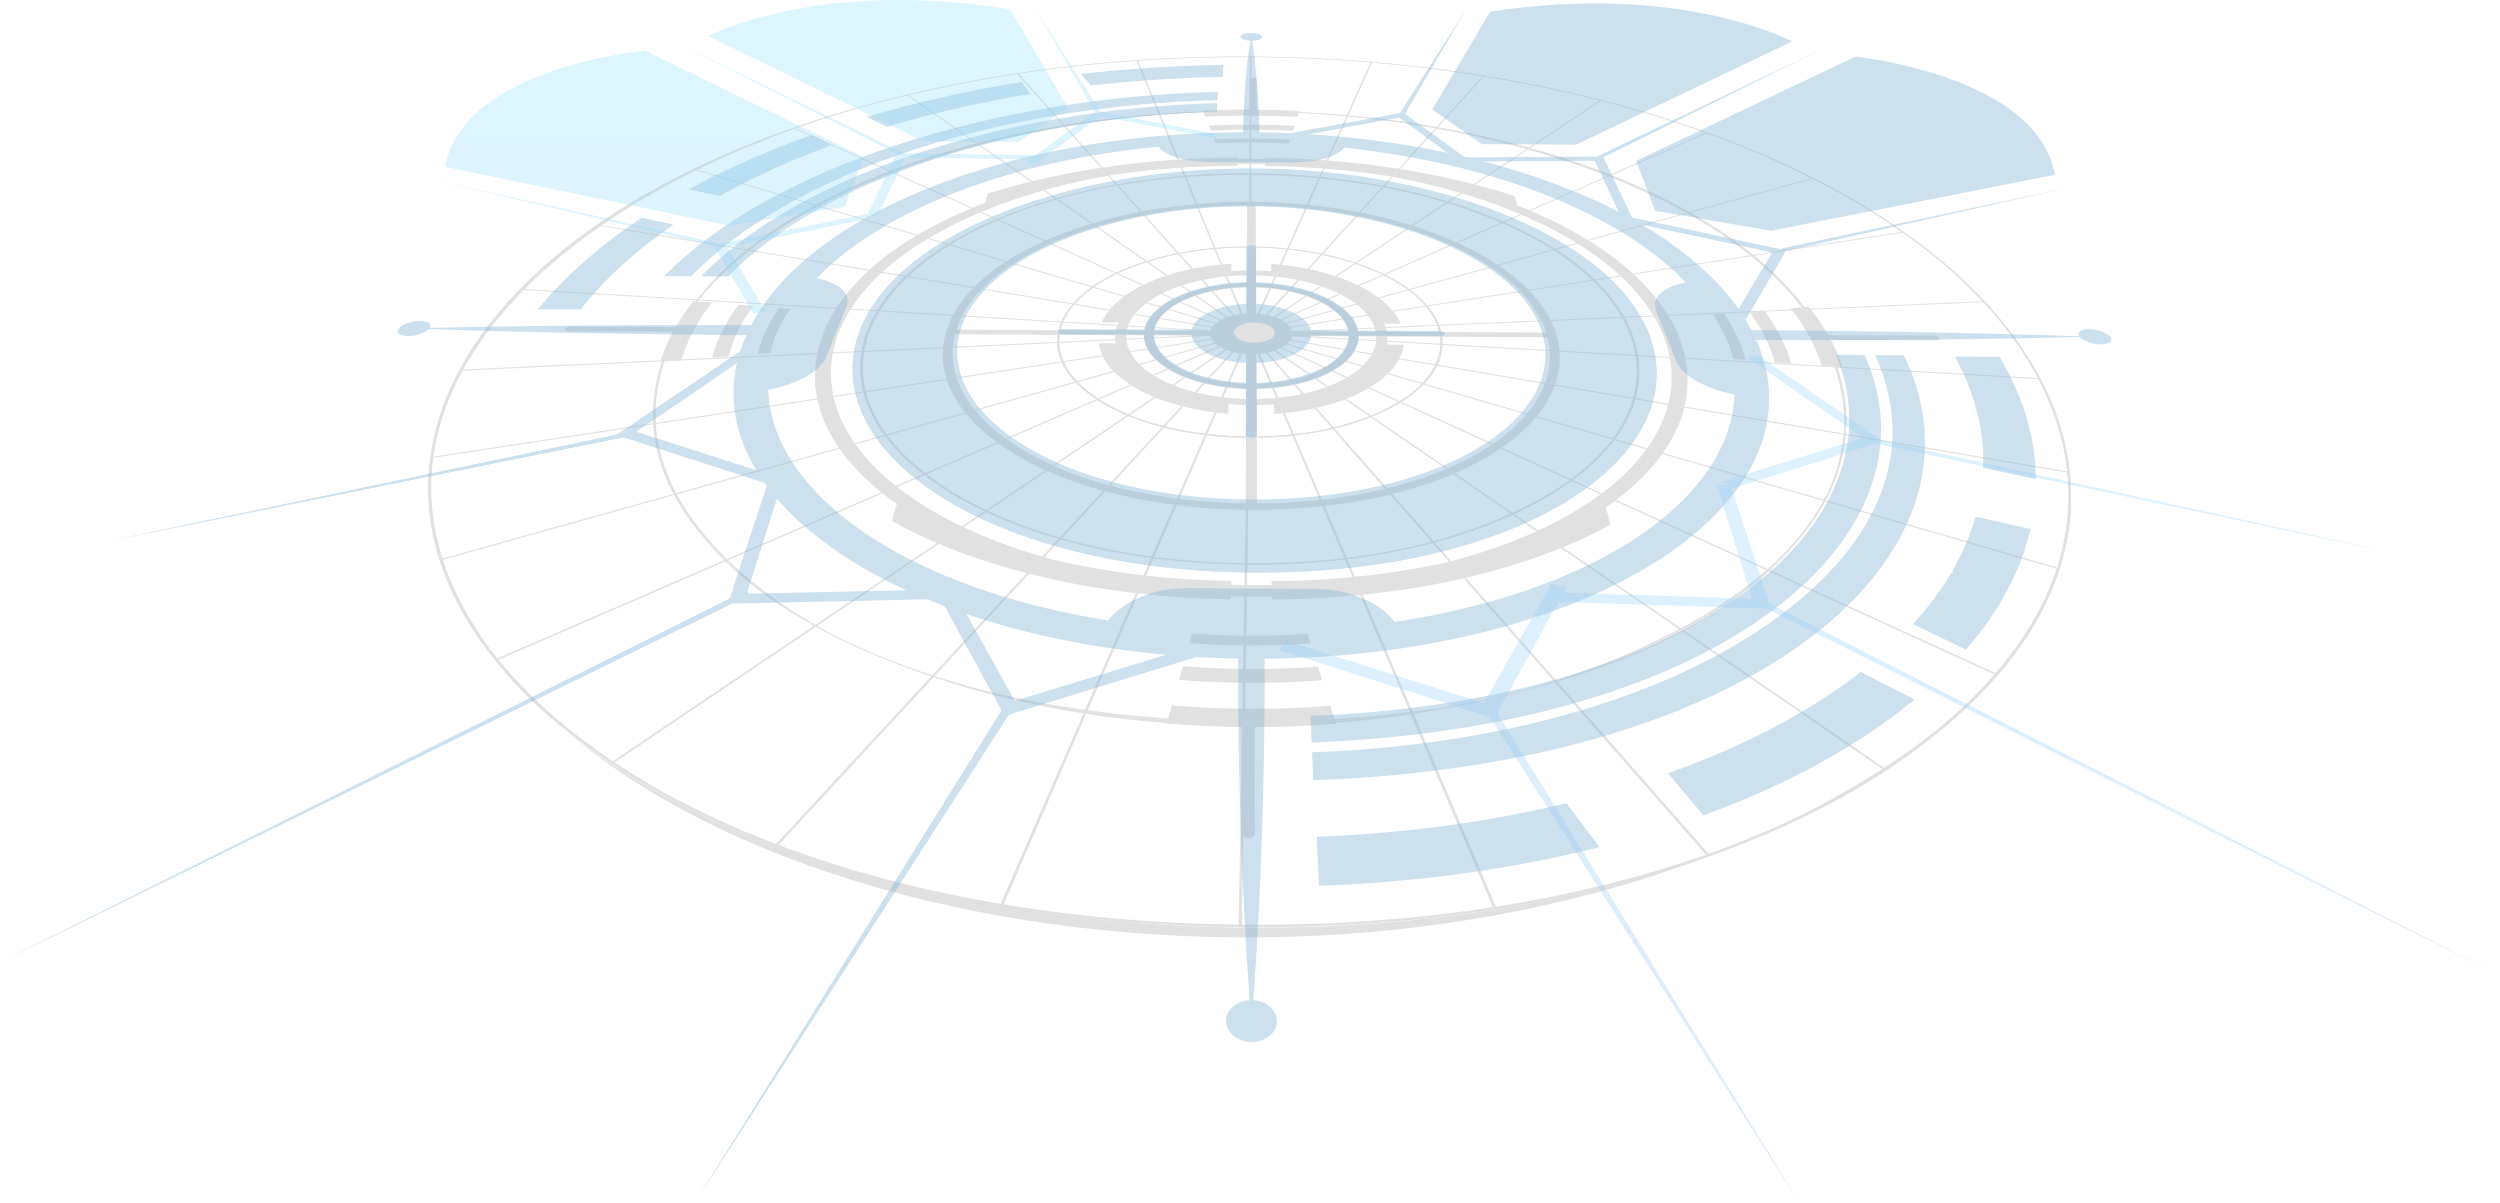 <svg width="1108" height="533" viewBox="0 0 1108 533" fill="none" xmlns="http://www.w3.org/2000/svg">
<g opacity="0.5">
<g opacity="0.9">
<path d="M563.657 264.383L563.679 265.682C622.623 265.382 675.725 253.29 713.887 232.492L711.675 224.94C744.283 202.264 754.626 174.894 743.864 148.719C734.2 125.214 708.42 105.114 672.466 91.03L671.25 86.878C637.727 76.158 599.592 70.346 560.547 69.895L560.556 70.465C558.827 70.433 557.097 70.41 555.358 70.401C555.089 70.401 554.816 70.401 554.547 70.401C554.279 70.401 554.01 70.392 553.737 70.392C551.998 70.383 550.268 70.392 548.538 70.406L548.547 69.836C509.507 69.9 471.377 75.333 437.853 85.72L436.638 89.863C400.693 103.587 374.922 123.436 365.271 146.845C354.523 172.912 364.884 200.391 397.502 223.385L395.294 230.92C433.465 252.095 486.581 264.712 545.52 265.596L545.538 264.297C548.142 264.361 550.751 264.411 553.373 264.424C553.783 264.424 554.188 264.42 554.593 264.415C554.998 264.42 555.403 264.433 555.813 264.433C558.43 264.447 561.043 264.424 563.647 264.383H563.657ZM555.813 259.301C555.467 259.301 555.121 259.292 554.78 259.283C554.72 259.283 554.666 259.283 554.607 259.283C554.547 259.283 554.493 259.283 554.434 259.283C554.088 259.292 553.746 259.297 553.4 259.292C550.801 259.279 548.215 259.228 545.634 259.165L545.661 257.483C517.633 257.05 491.111 253.759 467.129 248.162C393.5 228.24 355.903 187.237 371.949 146.886C385.597 112.57 435.523 87.169 493.742 77.411C511.132 74.895 529.505 73.519 548.502 73.478L548.516 72.712C550.254 72.698 551.993 72.689 553.746 72.698C553.978 72.698 554.21 72.703 554.443 72.707C554.484 72.707 554.52 72.707 554.561 72.707C554.602 72.707 554.638 72.707 554.679 72.707C554.912 72.707 555.144 72.703 555.376 72.707C557.129 72.716 558.867 72.744 560.606 72.776L560.62 73.541C579.612 73.769 597.99 75.328 615.38 78.017C673.604 88.35 723.543 114.248 737.209 148.7C753.279 189.211 715.704 229.844 642.084 249.037C618.102 254.397 591.585 257.424 563.556 257.578L563.584 259.26C561.007 259.301 558.421 259.324 555.822 259.31L555.813 259.301Z" fill="#BBBBBB"/>
<path d="M494.475 152.192L486.955 152.155C489.053 167.666 512.575 180.833 544.432 183.372L544.519 179.138C547.796 179.43 551.16 179.589 554.584 179.607C558.012 179.626 561.376 179.493 564.654 179.238L564.74 183.472C596.593 181.248 620.11 168.318 622.199 152.825L614.674 152.789C614.961 151.248 615.016 149.676 614.806 148.085C614.597 146.504 614.142 144.963 613.468 143.468L620.843 143.505C614.806 129.512 591.266 118.915 563.361 116.978L563.429 120.205C560.538 119.977 557.579 119.854 554.57 119.836C551.561 119.822 548.602 119.918 545.711 120.114L545.775 116.887C517.869 118.55 494.338 128.91 488.307 142.844L495.677 142.88C495.003 144.371 494.543 145.907 494.338 147.484C494.129 149.074 494.184 150.642 494.475 152.187V152.192ZM554.579 176.841C522.149 176.681 497.384 163.081 499.255 147.511C501.008 132.926 525.777 121.846 554.566 121.987C583.354 122.128 608.128 133.455 609.89 148.058C611.77 163.646 587.01 177 554.579 176.841Z" fill="#BBBBBB"/>
<path d="M419.321 147.114C429.345 113.048 489.44 89.115 554.556 89.439C619.673 89.762 679.781 114.288 689.828 148.454C701.623 188.568 641.856 226.402 554.597 225.969C467.339 225.536 407.553 187.114 419.325 147.114H419.321ZM423.545 147.137C412.529 185.783 470.507 222.71 554.593 223.125C638.679 223.54 696.639 187.187 685.599 148.431C676.153 115.259 617.888 91.349 554.556 91.034C491.224 90.719 432.973 114.056 423.545 147.132V147.137Z" fill="#BBBBBB"/>
<path d="M554.575 156.986C564.863 157.037 573.039 152.912 572.839 147.871C572.643 142.939 564.462 138.978 554.57 138.928C544.678 138.878 536.502 142.757 536.306 147.688C536.106 152.725 544.287 156.932 554.575 156.982V156.986Z" fill="#BBBBBB"/>
<path d="M507.135 147.548C508.428 134.987 529.678 125.361 554.57 125.484C579.462 125.607 600.717 135.442 602.014 148.018C603.389 161.322 582.143 172.616 554.579 172.48C527.015 172.343 505.765 160.839 507.135 147.548ZM511.359 147.571C510.226 159.649 529.592 170.05 554.579 170.173C579.567 170.296 598.928 160.087 597.785 147.999C596.702 136.514 577.336 127.494 554.566 127.384C531.795 127.27 512.434 136.099 511.359 147.571Z" fill="#BBBBBB"/>
<path d="M554.593 224.872C555.954 224.877 557.056 224.248 557.051 223.464L556.405 90.858C556.405 90.415 555.572 90.055 554.552 90.051C553.532 90.046 552.704 90.397 552.699 90.839L552.125 223.441C552.125 224.225 553.223 224.868 554.588 224.872H554.593Z" fill="#BBBBBB"/>
<path d="M423.354 146.094L552.462 146.732L552.704 90.844C552.704 90.401 553.532 90.046 554.556 90.055C555.576 90.06 556.405 90.42 556.409 90.862L556.682 146.755L685.795 147.393C686.961 147.397 688.039 147.871 688.208 148.446C688.376 149.025 687.566 149.489 686.396 149.485L556.696 148.842L557.06 223.468C557.06 224.252 555.963 224.881 554.602 224.876C553.241 224.872 552.139 224.229 552.139 223.445L552.462 148.824L422.762 148.181C421.592 148.177 420.782 147.703 420.946 147.124C421.114 146.55 422.193 146.089 423.359 146.094H423.354Z" fill="#BBBBBB"/>
<path d="M555.353 51.085C556.273 51.085 557.019 50.803 557.019 50.443L556.91 34.996C556.91 34.668 556.191 34.399 555.312 34.395C554.434 34.395 553.719 34.654 553.719 34.978L553.687 50.425C553.687 50.785 554.434 51.076 555.353 51.081V51.085Z" fill="#BBBBBB"/>
<path d="M575.056 51.82C568.537 51.487 561.922 51.295 555.217 51.259C548.101 51.222 541.086 51.364 534.185 51.669L533.161 49.017C540.431 48.697 547.787 48.547 555.212 48.584C562.182 48.62 569.092 48.816 575.934 49.162L575.06 51.815L575.056 51.82Z" fill="#BBBBBB"/>
<path d="M573.03 57.967C567.18 57.671 561.244 57.497 555.23 57.47C548.921 57.438 542.698 57.561 536.571 57.826L535.719 55.624C542.152 55.346 548.661 55.223 555.226 55.255C561.458 55.287 567.64 55.46 573.754 55.77L573.03 57.967Z" fill="#BBBBBB"/>
<path d="M571.186 63.569C565.947 63.304 560.629 63.154 555.244 63.127C549.667 63.099 544.164 63.204 538.742 63.432L538.086 61.732C543.722 61.495 549.444 61.381 555.24 61.408C560.816 61.436 566.32 61.595 571.746 61.869L571.186 63.564V63.569Z" fill="#BBBBBB"/>
<path d="M553.113 371.502C554.848 371.511 556.25 370.485 556.25 369.218L556.109 316.63C556.109 315.554 554.816 314.679 553.223 314.67C551.634 314.661 550.336 315.527 550.332 316.603L549.986 369.186C549.977 370.454 551.379 371.493 553.113 371.502Z" fill="#BBBBBB"/>
<path d="M519.39 312.625C530.534 313.573 541.906 314.102 553.464 314.156C565.723 314.216 577.787 313.755 589.578 312.816L592.081 320.793C579.412 321.827 566.506 322.333 553.45 322.265C541.191 322.206 529.064 321.645 517.141 320.615L519.385 312.625H519.39Z" fill="#BBBBBB"/>
<path d="M524.266 295.271C533.835 296.042 543.586 296.475 553.496 296.525C563.889 296.575 574.118 296.206 584.133 295.463L586.027 301.488C575.343 302.3 564.476 302.687 553.487 302.632C543.058 302.582 532.737 302.122 522.577 301.297L524.27 295.271H524.266Z" fill="#BBBBBB"/>
<path d="M528.349 280.742C536.597 281.371 544.992 281.731 553.518 281.772C562.345 281.818 571.04 281.522 579.571 280.934L580.914 285.213C571.946 285.852 562.796 286.166 553.509 286.12C544.578 286.075 535.783 285.697 527.142 285.022L528.344 280.742H528.349Z" fill="#BBBBBB"/>
<path d="M251.709 146.823L304.32 147.082C305.49 147.087 306.688 146.627 306.997 146.052C307.307 145.478 306.615 145.013 305.449 145.004L253.079 144.744C251.919 144.74 250.667 145.195 250.284 145.77C249.902 146.344 250.539 146.813 251.709 146.823Z" fill="#BBBBBB"/>
<path d="M315.442 134.139C312.414 138.004 309.747 142.006 307.516 146.145C305.108 150.616 303.264 155.11 301.971 159.613L292.671 160.352C294.128 155.566 296.163 150.807 298.785 146.104C301.202 141.774 304.07 137.567 307.348 133.492L315.437 134.139H315.442Z" fill="#BBBBBB"/>
<path d="M333.819 135.616C331.302 139.048 329.108 142.589 327.296 146.24C325.366 150.137 323.922 154.043 322.935 157.949L315.537 158.537C316.634 154.403 318.232 150.288 320.312 146.208C322.256 142.403 324.605 138.693 327.305 135.092L333.815 135.616H333.819Z" fill="#BBBBBB"/>
<path d="M350.13 136.924C348.036 139.969 346.224 143.1 344.749 146.327C343.197 149.713 342.063 153.109 341.303 156.495L335.813 156.928C336.632 153.387 337.857 149.841 339.514 146.299C341.085 142.945 343.01 139.69 345.232 136.527L350.13 136.919V136.924Z" fill="#BBBBBB"/>
<path d="M805.38 150.579L858.105 150.839C859.275 150.843 859.912 150.379 859.53 149.8C859.148 149.221 857.891 148.747 856.726 148.742L804.238 148.482C803.072 148.478 802.38 148.938 802.69 149.517C803.004 150.096 804.206 150.575 805.376 150.579H805.38Z" fill="#BBBBBB"/>
<path d="M807.411 162.21C806.127 157.943 804.361 153.677 802.08 149.425C799.704 144.999 796.854 140.719 793.581 136.59L801.584 135.934C805.139 140.3 808.239 144.817 810.825 149.47C813.297 153.923 815.254 158.417 816.697 162.939L807.411 162.21Z" fill="#BBBBBB"/>
<path d="M786.502 160.571C785.514 156.824 784.112 153.077 782.263 149.331C780.356 145.466 778.03 141.719 775.348 138.096L781.813 137.562C784.708 141.382 787.198 145.32 789.256 149.363C791.241 153.269 792.775 157.198 793.876 161.145L786.502 160.566V160.571Z" fill="#BBBBBB"/>
<path d="M768.165 159.13C767.4 155.839 766.28 152.544 764.778 149.244C763.244 145.876 761.35 142.603 759.151 139.426L764.013 139.025C766.357 142.339 768.379 145.753 770.022 149.267C771.624 152.699 772.822 156.131 773.646 159.559L768.16 159.13H768.165Z" fill="#BBBBBB"/>
<path d="M470.42 405.523C336.173 388.126 241.239 336.307 204.998 271.016C175.353 217.616 190.995 164.485 237.437 121.3C276.15 85.297 334.074 58.424 400.429 42.353C461.175 27.645 527.902 22.271 593.278 26.355C660.165 30.53 725.113 44.564 779.996 67.927C842.504 94.531 889.843 132.302 908.895 177.462C932.266 232.853 910.807 292.798 835.721 341.275C766.439 386.011 666.07 411.69 554.625 411.138C526.487 410.997 498.267 409.133 470.42 405.523ZM907.902 177.38C888.987 132.343 841.83 94.654 779.504 68.1C724.758 44.773 659.951 30.762 593.201 26.592C527.93 22.522 461.352 27.882 400.738 42.567C257.172 77.362 150.374 170.525 206.163 270.606C290.909 422.588 634.354 469.602 834.669 340.555C909.573 292.297 931.083 232.589 907.902 177.38Z" fill="#BBBBBB"/>
<path d="M498.977 317.396C409.474 307.214 341.262 276.002 308.754 234.37C280.521 198.217 284.317 160.187 313.197 127.635C338.353 99.285 380.658 77.352 431.812 63.907C479.493 51.373 532.979 46.728 585.54 50.228C639.084 53.793 690.065 65.693 731.355 85.105C777.078 106.6 808.334 136.057 816.287 169.713C825.533 208.851 802.38 248.732 745.394 279.247C695.187 306.134 627.539 321.02 554.383 320.66C535.91 320.568 517.36 319.488 498.973 317.396H498.977ZM432.167 64.148C381.182 77.567 339.041 99.44 314.012 127.703C285.292 160.141 281.591 198.017 309.779 234.01C382.529 326.872 605.251 353.089 744.534 278.659C855.533 219.329 830.427 132.179 730.822 85.297C680.196 61.468 615.48 49.732 553.783 49.426C513.258 49.226 471.276 53.861 432.163 64.148H432.167Z" fill="#BBBBBB"/>
<path d="M521.284 248.56C467.562 243.109 424.169 226.013 400.115 202.102C378.091 180.215 375.81 155.977 391.074 134.149C404.981 114.272 432.19 98.293 467.225 88.224C500.557 78.644 538.86 75.029 576.626 77.732C614.916 80.467 650.551 89.514 678.024 103.94C707.528 119.432 725.291 139.874 726.411 162.194C727.645 186.833 708.548 210.603 670.659 227.927C638.533 242.617 597.589 250.52 554.201 250.302C543.244 250.247 532.227 249.668 521.279 248.556L521.284 248.56ZM677.442 104.154C623.06 75.567 534.326 69.314 467.625 88.502C393.723 109.765 357.714 158.844 401.021 201.788C452.958 253.282 583.691 266.81 669.944 227.439C745.098 193.128 740.4 137.258 677.437 104.154H677.442Z" fill="#BBBBBB"/>
<path d="M539.183 193.313C514.706 191.066 494.006 183.906 481.173 173.473C456.318 153.277 469.82 127.817 507.49 115.875C525.021 110.319 545.734 108.181 566.251 109.768C586.933 111.358 605.67 116.577 619.295 124.685C633.444 133.099 640.664 143.778 639.152 154.899C637.559 166.581 626.565 177.288 607.805 184.762C592.413 190.902 573.631 194.129 554.06 194.029C549.116 194.006 544.141 193.769 539.183 193.313ZM507.945 116.185C470.666 128.013 457.355 153.218 481.979 173.185C494.689 183.491 515.161 190.569 539.352 192.784C563.729 195.013 588.062 191.959 607.195 184.343C625.746 176.955 636.639 166.372 638.242 154.822C639.762 143.819 632.633 133.25 618.644 124.913C605.16 116.882 586.605 111.714 566.128 110.132C562.018 109.818 557.912 109.649 553.833 109.631C537.699 109.553 521.83 111.778 507.941 116.185H507.945Z" fill="#BBBBBB"/>
<path d="M834.797 341.176L835.593 340.661L554.301 147.645L553.578 147.9L834.797 341.176Z" fill="#BBBBBB"/>
<path d="M661.722 402.219L663.052 402L554.379 147.727L553.5 147.818L661.722 402.219Z" fill="#BBBBBB"/>
<path d="M444.723 401.003L554.379 147.823L553.5 147.723L443.398 400.77L444.723 401.003Z" fill="#BBBBBB"/>
<path d="M272.131 338.045L554.302 147.905L553.578 147.641L271.339 337.521L272.131 338.045Z" fill="#BBBBBB"/>
<path d="M195.752 248.245L554.165 147.963L553.714 147.58L195.565 247.671L195.752 248.245Z" fill="#BBBBBB"/>
<path d="M204.097 164.285L553.987 147.99L553.892 147.553L204.347 163.811L204.097 164.285Z" fill="#BBBBBB"/>
<path d="M553.796 147.982L554.078 147.563L265.106 99.623L264.619 99.96L553.796 147.982Z" fill="#BBBBBB"/>
<path d="M553.641 147.936L554.238 147.608L352.293 56.633L351.696 56.843L553.641 147.936Z" fill="#BBBBBB"/>
<path d="M553.532 147.859L554.347 147.685L451.292 32.545L450.65 32.641L553.532 147.859Z" fill="#BBBBBB"/>
<path d="M554.388 147.777L554.62 25.184L553.96 25.18L553.491 147.772L554.388 147.777Z" fill="#BBBBBB"/>
<path d="M554.347 147.864L657.908 33.736L657.266 33.631L553.532 147.682L554.347 147.864Z" fill="#BBBBBB"/>
<path d="M554.237 147.941L756.779 58.986L756.183 58.772L553.641 147.604L554.237 147.941Z" fill="#BBBBBB"/>
<path d="M554.074 147.982L843.674 103.046L843.196 102.709L553.805 147.563L554.074 147.982Z" fill="#BBBBBB"/>
<path d="M903.905 168.059L903.659 167.584L553.987 147.553L553.891 147.99L903.905 168.059Z" fill="#BBBBBB"/>
<path d="M911.777 252.165L911.963 251.595L554.165 147.58L553.714 147.963L911.777 252.165Z" fill="#BBBBBB"/>
<path d="M549.672 410.924C407.444 409.392 290.194 367.615 229.507 303.996C179.141 251.203 178.963 193.961 216.073 144.859C246.624 104.445 300.278 72.722 365.198 52.143C422.922 33.843 488.329 24.741 554.015 25.065C554.652 25.065 555.289 25.074 555.927 25.079C622.358 25.589 688.372 35.721 746.309 55.147C811.011 76.838 864.105 109.577 893.645 150.711C929.562 200.738 927.509 258.309 874.871 310.396C812.222 372.387 694.645 411.658 553.769 410.965C552.403 410.96 551.033 410.947 549.672 410.933V410.924ZM365.594 52.339C300.842 72.886 247.362 104.549 216.966 144.864C180.06 193.82 180.365 250.861 230.655 303.44C291.223 366.754 408.049 408.303 549.694 409.825C551.056 409.844 552.398 409.853 553.769 409.857C694.044 410.545 811.216 371.498 873.728 309.808C926.289 257.939 928.456 200.574 892.739 150.693C863.353 109.659 810.437 76.988 745.908 55.334C688.108 35.94 622.231 25.817 555.927 25.311C555.289 25.306 554.661 25.302 554.024 25.297C488.47 24.974 423.186 34.062 365.599 52.335L365.594 52.339Z" fill="#BBBBBB"/>
<path d="M551.133 320.537C457.729 319.598 377.262 295.041 329.722 255.734C287.927 221.176 279.733 181.541 300.255 145.579C317.995 114.504 355.666 89.103 404.649 72.12C449.198 56.674 501.199 48.862 554.005 49.121C554.515 49.121 555.03 49.126 555.54 49.131C608.938 49.55 661.385 58.21 706.012 74.545C754.703 92.371 791.805 118.474 808.662 149.973C828.173 186.441 818.622 226.085 775.38 259.977C726.77 298.081 646.313 321.011 553.819 320.555C552.927 320.555 552.025 320.546 551.133 320.537ZM301.147 145.593C255.305 226.194 359.549 317.78 551.147 319.698C552.039 319.708 552.89 319.717 553.782 319.721C744.465 320.665 851.121 231.285 807.756 149.964C775.557 89.577 665.419 50.27 555.53 49.409C555.021 49.409 554.534 49.4 554.024 49.4C444.932 48.862 334.912 86.227 301.147 145.593Z" fill="#BBBBBB"/>
<path d="M552.271 250.236C496.855 249.712 447.458 236.522 415.269 214.539C385.542 194.238 375.504 169.744 384.55 146.303C392.753 125.041 415.87 106.919 448.61 94.398C479.138 82.721 516.034 76.696 553.978 76.887C554.347 76.887 554.715 76.892 555.089 76.896C593.451 77.206 630.634 83.847 661.149 96.149C693.597 109.234 716.232 127.785 723.784 149.243C732.11 172.898 721.221 197.274 690.698 217.073C658.007 238.281 608.729 250.523 553.873 250.25C553.345 250.25 552.808 250.241 552.271 250.236ZM449.106 94.649C416.544 107.115 393.573 125.159 385.451 146.317C376.501 169.626 386.526 193.974 416.111 214.138C448.132 235.965 497.224 249.056 552.289 249.575C552.813 249.584 553.332 249.584 553.85 249.589C666.762 250.149 740.755 200.273 722.882 149.234C708.197 107.27 633.889 77.853 555.08 77.215C554.711 77.215 554.347 77.211 553.978 77.206C516.207 77.019 479.475 83.022 449.102 94.649H449.106Z" fill="#BBBBBB"/>
<path d="M553.186 194.005C501.613 193.536 464.065 171.376 468.964 147.037C473.375 125.132 511.278 109.07 553.974 109.279C554.169 109.279 554.37 109.279 554.565 109.279C575.397 109.453 595.268 113.318 610.905 120.337C627.061 127.588 637.172 137.515 639.025 148.504C640.973 160.04 633.598 171.339 617.752 180.104C601.473 189.106 578.652 194.128 553.896 194.005C553.66 194.005 553.427 194.005 553.182 194.005H553.186ZM469.861 147.046C465.062 171.111 502.218 193.007 553.2 193.467C553.427 193.467 553.66 193.472 553.887 193.472C604.577 193.723 642.138 172.556 638.123 148.495C636.316 137.625 626.324 127.793 610.34 120.61C594.863 113.655 575.188 109.822 554.556 109.653C554.361 109.653 554.169 109.653 553.974 109.649C511.696 109.439 474.185 125.359 469.861 147.046Z" fill="#BBBBBB"/>
<path d="M550.391 410.38L554.388 147.775L553.491 147.766L548.979 410.362L550.391 410.38Z" fill="#BBBBBB"/>
<path d="M345.095 374.433L554.347 147.862L553.532 147.68L343.998 374.023L345.095 374.433Z" fill="#BBBBBB"/>
<path d="M220.421 292.591L554.237 147.939L553.641 147.602L219.952 292.017L220.421 292.591Z" fill="#BBBBBB"/>
<path d="M191.518 202.934L554.074 147.984L553.805 147.561L191.586 202.401L191.518 202.934Z" fill="#BBBBBB"/>
<path d="M553.887 147.99L553.992 147.553L231.087 127.99L230.691 128.396L553.887 147.99Z" fill="#BBBBBB"/>
<path d="M553.714 147.961L554.165 147.579L307.912 74.922L307.356 75.191L553.714 147.961Z" fill="#BBBBBB"/>
<path d="M553.573 147.898L554.306 147.643L402.463 42.01L401.831 42.16L553.573 147.898Z" fill="#BBBBBB"/>
<path d="M553.5 147.812L554.379 147.73L504.349 26.746L503.698 26.792L553.5 147.812Z" fill="#BBBBBB"/>
<path d="M554.379 147.821L608.137 27.594L607.481 27.539L553.5 147.721L554.379 147.821Z" fill="#BBBBBB"/>
<path d="M554.301 147.903L709.808 44.563L709.185 44.399L553.577 147.639L554.301 147.903Z" fill="#BBBBBB"/>
<path d="M554.16 147.962L803.795 79.198L803.249 78.92L553.718 147.579L554.16 147.962Z" fill="#BBBBBB"/>
<path d="M553.982 147.99L879.409 133.911L879.031 133.496L553.896 147.553L553.982 147.99Z" fill="#BBBBBB"/>
<path d="M916.574 209.534L916.52 209L554.078 147.561L553.796 147.98L916.574 209.534Z" fill="#BBBBBB"/>
<path d="M884.421 299.114L884.917 298.545L554.242 147.611L553.636 147.93L884.421 299.114Z" fill="#BBBBBB"/>
<path d="M756.037 378.735L757.161 378.347L554.351 147.684L553.527 147.857L756.037 378.735Z" fill="#BBBBBB"/>
</g>
<g opacity="0.4">
<path d="M381.064 146.534C360.983 199.646 437.376 253.151 556.346 253.739C675.316 254.327 751.353 201.579 730.913 148.266C714.32 104.98 637.068 75.112 555.745 74.711C474.422 74.31 397.365 103.412 381.064 146.538V146.534ZM421.779 146.739C431.567 112.897 491.016 89.178 555.795 89.497C620.574 89.816 680.187 114.123 690.202 148.065C701.947 187.878 642.863 225.248 556.25 224.819C469.638 224.391 410.298 186.438 421.779 146.739Z" fill="#0365A7"/>
<path d="M381.064 146.534C360.983 199.646 437.376 253.151 556.346 253.739C675.316 254.327 751.353 201.579 730.913 148.266C714.32 104.98 637.068 75.112 555.745 74.711C474.422 74.31 397.365 103.412 381.064 146.538V146.534ZM421.779 146.739C431.567 112.897 491.016 89.178 555.795 89.497C620.574 89.816 680.187 114.123 690.202 148.065C701.947 187.878 642.863 225.248 556.25 224.819C469.638 224.391 410.298 186.438 421.779 146.739Z" fill="#0365A7"/>
<path d="M385.588 146.556C366.591 198.147 441.135 249.801 556.336 250.371C671.537 250.94 745.735 200.02 726.393 148.243C710.601 105.973 635.296 76.694 555.754 76.297C476.207 75.905 401.098 104.442 385.588 146.556ZM425.252 146.752C434.553 113.722 492.49 90.495 555.804 90.809C619.117 91.124 677.209 114.92 686.733 148.047C697.859 186.743 640.249 222.905 556.245 222.486C472.241 222.071 414.386 185.339 425.252 146.752Z" fill="#0365A7"/>
<path d="M456.714 41.617C434.567 45.241 413.189 50.131 393.063 56.175L384.095 51.827C406.224 45.259 429.268 40.113 452.753 36.371L456.714 41.613V41.617Z" fill="#0365A7"/>
<path d="M368.422 64.384C350.768 70.874 334.116 78.39 318.947 86.873L305.245 83.924C321.692 74.913 339.906 66.859 359.545 59.84L368.422 64.38V64.384Z" fill="#0365A7"/>
<path d="M541.983 34.096C521.903 34.434 502.323 35.737 483.427 37.907L479.12 32.775C499.665 30.432 520.769 29.083 542.174 28.764L541.983 34.096Z" fill="#0365A7"/>
<path d="M298.421 99.579C282.237 110.691 268.243 123.253 257.345 137.168L238.389 137.072C250.617 122.113 266.24 108.517 284.463 96.443L298.421 99.575V99.579Z" fill="#0365A7"/>
<path d="M583.609 370.857C622.96 369.362 660.184 364.198 694.217 355.994L708.907 375.438C670.459 385.133 628.5 390.999 584.538 392.603L583.609 370.862V370.857Z" fill="#0365A7"/>
<path d="M739.276 342.7C773.628 330.517 802.33 315.198 824.655 297.828L848.491 310.025C824.099 330.248 792.538 347.659 754.931 361.351L739.276 342.7Z" fill="#0365A7"/>
<path d="M878.964 207.368C879.496 190.787 875.294 174.201 866.436 158.043L886.179 158.139C896.622 175.609 902.176 193.859 902.308 212.391L878.959 207.368H878.964Z" fill="#0365A7"/>
<path d="M847.844 276.57C854.541 269.232 860.19 261.688 864.747 253.995H865.653L865.216 253.206C869.836 245.262 873.241 237.163 875.549 229.004L899.914 234.469C895.794 252.532 886.37 270.549 871.275 287.932L847.844 276.579V276.57Z" fill="#0365A7"/>
<path d="M468.809 146.972C468.696 147.588 469.615 148.093 470.867 148.103L506.921 148.28C506.826 160.746 526.451 171.352 552.194 172.113L552.099 192.665C552.099 193.412 553.209 194.023 554.584 194.028C555.959 194.037 557.074 193.435 557.07 192.688L556.965 172.132C582.713 171.626 602.329 161.211 602.224 148.745L638.278 148.923C639.53 148.928 640.45 148.431 640.336 147.815C640.222 147.2 639.116 146.694 637.873 146.69L601.992 146.512C599.652 134.789 580.027 125.71 556.719 125.076L556.637 109.575C556.637 109.055 555.704 108.632 554.561 108.627C553.419 108.622 552.49 109.037 552.485 109.557L552.413 125.058C529.105 125.459 509.484 134.347 507.149 146.047L471.268 145.869C470.02 145.865 468.919 146.357 468.805 146.972H468.809ZM597.481 146.494L580.997 146.412C579.567 140.163 569.311 135.263 556.769 134.693L556.728 127.114C577.755 127.738 595.368 135.938 597.481 146.494ZM556.906 160.865C570.148 160.363 580.396 155.122 581.129 148.645L597.69 148.727C597.558 159.889 579.954 169.16 556.951 169.666L556.906 160.865ZM546.941 147.355C546.982 144.903 551.024 142.952 555.973 142.975C560.921 142.998 564.977 144.99 565.036 147.442C565.095 149.921 561.048 151.931 556.004 151.908C550.96 151.886 546.9 149.835 546.941 147.355ZM511.46 148.299L528.021 148.381C528.754 154.866 539.006 160.208 552.249 160.842L552.208 169.643C529.205 168.909 511.597 159.465 511.455 148.299H511.46ZM511.665 146.07C513.768 135.537 531.376 127.506 552.404 127.091L552.367 134.671C539.821 135.117 529.574 139.917 528.144 146.152L511.66 146.07H511.665Z" fill="#0365A7"/>
<path d="M420.969 146.736C409.497 186.171 468.577 223.978 554.593 224.407C640.609 224.83 699.671 187.611 688.177 148.058C678.366 114.312 618.977 90.041 554.557 89.722C490.133 89.403 430.757 113.085 420.969 146.736ZM425.494 146.759C434.654 114.166 492.054 91.13 554.562 91.436C617.069 91.746 674.479 115.351 683.656 148.035C694.354 186.134 637.232 221.786 554.593 221.376C471.96 220.965 414.815 184.749 425.494 146.754V146.759Z" fill="#0365A7"/>
<path d="M176.733 145.527C175.208 147.378 177.02 148.905 180.793 148.923C184.399 148.941 188.423 147.574 190.062 145.837C194.387 145.992 198.725 146.143 203.073 146.279L223.631 146.858L244.307 147.328L265.075 147.711C278.919 147.989 292.871 148.098 306.783 148.289C313.748 148.372 320.741 148.403 327.724 148.463L330.81 148.485C320.923 170.655 323.982 193.38 339.109 214.383C341.244 217.35 343.621 220.281 346.234 223.161C348.874 226.074 351.747 228.936 354.856 231.744C360.109 236.484 366.018 241.06 372.555 245.426C380.54 250.759 389.44 255.773 399.204 260.399C414.145 267.477 431.007 273.612 449.512 278.553C451.588 279.109 453.682 279.647 455.794 280.171C484.101 287.176 515.543 291.278 548.784 291.866V294.514C548.784 300.563 548.721 306.73 548.793 313.024C549.026 326.009 549.026 339.537 549.517 353.662L550.2 376.027L551.206 399.951L552.64 425.598C553.009 431.405 553.423 437.303 553.878 443.292C548.088 443.597 543.44 447.471 543.372 452.339C543.299 457.494 548.352 461.751 554.666 461.783C560.975 461.815 566.033 457.608 565.956 452.453C565.883 447.585 561.235 443.661 555.444 443.301C555.895 437.312 556.305 431.419 556.674 425.621L558.094 399.988L559.086 376.073L559.755 353.712C560.238 339.596 560.233 326.064 560.456 313.083C560.525 306.789 560.456 300.622 560.456 294.574V291.953C581.138 291.793 601.182 290.257 620.233 287.473C622.536 287.135 624.826 286.78 627.093 286.411C631.627 285.668 636.098 284.856 640.495 283.977C668.765 278.325 693.844 269.966 714.853 259.624C721.167 256.516 727.094 253.239 732.616 249.807C735.352 248.106 737.988 246.37 740.523 244.601C744.293 241.967 747.834 239.264 751.139 236.488C756.575 231.931 761.368 227.2 765.502 222.336C767.132 220.413 768.661 218.471 770.082 216.511C785.2 195.659 788.245 172.961 778.344 150.696L781.43 150.705C788.409 150.714 795.401 150.755 802.371 150.742C816.283 150.682 830.236 150.714 844.079 150.573L864.847 150.395L885.524 150.126L906.082 149.748C911.349 149.634 916.602 149.506 921.838 149.361C923.431 151.152 927.551 152.61 931.215 152.629C934.989 152.647 936.792 151.138 935.253 149.274C933.724 147.423 929.481 145.919 925.762 145.901C922.147 145.883 920.344 147.278 921.592 149.051C916.088 148.85 910.607 148.672 905.135 148.504L883.944 147.925L862.871 147.455L841.89 147.073C827.901 146.799 814.02 146.69 800.099 146.498C793.148 146.416 786.224 146.389 779.286 146.33L776.209 146.307C775.822 145.578 775.467 144.848 775.057 144.128C774.925 143.891 774.793 143.654 774.657 143.417C773.869 142.054 773.041 140.705 772.167 139.374C771.998 139.119 771.83 138.864 771.661 138.609C770.764 137.269 769.836 135.942 768.857 134.634C768.752 134.493 768.638 134.352 768.534 134.21C767.578 132.948 766.581 131.694 765.547 130.459C765.42 130.309 765.302 130.158 765.174 130.008C764.113 128.75 763.003 127.51 761.865 126.284C761.651 126.056 761.441 125.824 761.223 125.596C760.089 124.393 758.924 123.208 757.717 122.032C757.531 121.849 757.335 121.667 757.148 121.485C755.897 120.281 754.617 119.092 753.293 117.916C753.279 117.902 753.265 117.893 753.252 117.879C751.922 116.704 750.548 115.546 749.145 114.402C748.932 114.229 748.722 114.051 748.508 113.878C747.156 112.788 745.777 111.708 744.361 110.646C744.124 110.468 743.883 110.291 743.642 110.108C742.194 109.033 740.719 107.966 739.212 106.922C739.121 106.859 739.026 106.795 738.93 106.731C737.423 105.692 735.889 104.671 734.323 103.664C734.177 103.568 734.032 103.472 733.886 103.376C732.325 102.378 730.727 101.394 729.111 100.423C728.865 100.277 728.619 100.131 728.373 99.985C726.757 99.028 725.118 98.08 723.452 97.155C723.279 97.059 723.106 96.963 722.933 96.868C719.473 94.953 715.9 93.108 712.231 91.325C712.03 91.23 711.83 91.129 711.63 91.034C709.85 90.177 708.043 89.334 706.213 88.509C706.012 88.418 705.807 88.326 705.603 88.235C701.792 86.521 697.882 84.881 693.88 83.304C693.798 83.272 693.716 83.24 693.634 83.208C691.677 82.438 689.692 81.69 687.689 80.952C687.503 80.883 687.311 80.815 687.125 80.747C685.122 80.017 683.096 79.297 681.052 78.6C680.984 78.577 680.92 78.554 680.852 78.531C676.659 77.105 672.38 75.751 668.023 74.466C667.9 74.429 667.777 74.393 667.654 74.356C665.519 73.732 663.371 73.121 661.199 72.533C661.095 72.506 660.985 72.479 660.881 72.447C656.433 71.239 651.903 70.104 647.31 69.047C647.31 69.047 647.31 69.047 647.301 69.047C645.034 68.527 642.749 68.026 640.45 67.538C640.336 67.515 640.227 67.492 640.113 67.47C633.175 66.016 626.087 64.73 618.863 63.623C618.785 63.609 618.708 63.6 618.626 63.586C616.245 63.222 613.851 62.88 611.442 62.552C611.388 62.542 611.338 62.538 611.283 62.529C606.398 61.873 601.45 61.294 596.452 60.797C584.033 59.566 571.227 58.846 558.135 58.678L558.112 57.697C558.053 55.487 558.035 53.299 557.939 51.139C557.702 46.895 557.602 42.748 557.243 38.696L556.769 32.789L556.182 27.078L555.453 21.549C555.276 20.373 555.089 19.206 554.884 18.049C557.416 17.999 559.405 17.269 559.391 16.362C559.378 15.419 557.206 14.649 554.539 14.635C551.875 14.621 549.704 15.373 549.69 16.312C549.677 17.219 551.671 17.967 554.202 18.044C553.997 19.202 553.81 20.364 553.633 21.535L552.904 27.055L552.322 32.761L551.853 38.664C551.498 42.711 551.402 46.859 551.165 51.098C551.07 53.258 551.056 55.441 550.997 57.652L550.974 58.641C532.624 58.696 514.815 59.835 497.821 61.955C497.771 61.959 497.717 61.968 497.666 61.973C495.258 62.274 492.859 62.597 490.478 62.934C490.401 62.944 490.328 62.957 490.251 62.966C483.026 64.006 475.934 65.218 468.996 66.604C468.887 66.626 468.773 66.649 468.664 66.672C461.703 68.071 454.884 69.639 448.242 71.376C448.133 71.403 448.023 71.435 447.914 71.462C445.747 72.032 443.599 72.615 441.473 73.222C441.345 73.258 441.222 73.294 441.095 73.331C436.743 74.571 432.464 75.883 428.276 77.269C428.212 77.292 428.143 77.314 428.075 77.333C426.027 78.012 424.005 78.705 421.998 79.42C421.811 79.484 421.625 79.552 421.443 79.621C419.439 80.336 417.455 81.066 415.497 81.818C415.415 81.85 415.329 81.882 415.247 81.913C411.25 83.445 407.344 85.049 403.534 86.727C403.329 86.818 403.119 86.909 402.915 87C401.089 87.807 399.282 88.632 397.502 89.47C397.302 89.566 397.101 89.662 396.901 89.757C393.232 91.503 389.663 93.313 386.208 95.191C386.035 95.286 385.853 95.382 385.68 95.478C384.013 96.389 382.375 97.319 380.763 98.258C380.517 98.404 380.271 98.545 380.026 98.691C378.409 99.644 376.812 100.614 375.25 101.599C375.104 101.69 374.959 101.786 374.813 101.881C373.247 102.875 371.713 103.882 370.206 104.908C370.115 104.972 370.02 105.031 369.928 105.095C368.417 106.125 366.947 107.178 365.499 108.24C365.262 108.413 365.021 108.591 364.784 108.768C363.373 109.817 361.989 110.879 360.637 111.959C360.423 112.132 360.214 112.305 360 112.474C358.602 113.604 357.223 114.748 355.894 115.91C355.88 115.92 355.871 115.933 355.857 115.942C354.533 117.105 353.253 118.281 352.001 119.475C351.81 119.652 351.619 119.835 351.432 120.013C350.226 121.175 349.061 122.351 347.927 123.54C347.713 123.768 347.499 123.992 347.29 124.219C346.152 125.436 345.041 126.662 343.98 127.911C343.853 128.057 343.734 128.208 343.612 128.358C342.578 129.584 341.581 130.824 340.625 132.082C340.521 132.223 340.407 132.36 340.302 132.501C339.323 133.8 338.395 135.117 337.502 136.448C337.334 136.699 337.161 136.954 336.993 137.205C336.123 138.531 335.29 139.867 334.502 141.225C334.366 141.462 334.238 141.694 334.102 141.931C333.697 142.647 333.337 143.376 332.955 144.101L329.877 144.092C322.94 144.083 316.015 144.042 309.064 144.055C295.139 144.11 281.259 144.083 267.274 144.219L246.292 144.392L225.22 144.652L204.029 145.021C199.517 145.113 194.992 145.217 190.458 145.327C191.569 143.609 189.766 142.241 186.215 142.223C182.496 142.205 178.258 143.668 176.746 145.5L176.733 145.527ZM366.209 158.239L375.15 135.906C377.463 130.126 371.809 125.286 361.989 123.322C362.485 122.806 362.959 122.287 363.469 121.776C363.61 121.64 363.756 121.498 363.897 121.362C364.989 120.281 366.114 119.215 367.275 118.162C367.366 118.08 367.452 117.998 367.543 117.911C368.731 116.836 369.96 115.778 371.217 114.735C371.426 114.557 371.636 114.384 371.85 114.206C373.088 113.185 374.358 112.178 375.655 111.189C375.837 111.047 376.029 110.91 376.211 110.769C378.919 108.718 381.755 106.731 384.705 104.803C384.892 104.68 385.079 104.557 385.265 104.434C386.699 103.504 388.161 102.592 389.649 101.69C389.849 101.567 390.054 101.448 390.255 101.325C391.789 100.405 393.341 99.498 394.93 98.609C394.934 98.609 394.939 98.604 394.943 98.6C396.564 97.693 398.217 96.799 399.892 95.924C400.01 95.865 400.124 95.801 400.238 95.742C401.863 94.899 403.511 94.069 405.182 93.253C405.373 93.162 405.564 93.067 405.755 92.975C407.444 92.159 409.151 91.357 410.886 90.569C410.94 90.541 410.999 90.519 411.059 90.491C414.632 88.878 418.301 87.328 422.062 85.847C422.207 85.792 422.348 85.733 422.494 85.678C424.333 84.958 426.195 84.252 428.075 83.563C428.148 83.536 428.225 83.509 428.298 83.481C432.15 82.078 436.087 80.737 440.102 79.47C440.166 79.452 440.23 79.429 440.294 79.411C442.283 78.787 444.291 78.176 446.316 77.584C446.385 77.565 446.453 77.542 446.526 77.524C452.676 75.733 459.008 74.097 465.486 72.624C465.536 72.615 465.582 72.602 465.632 72.593C472.096 71.129 478.715 69.821 485.475 68.686C485.494 68.686 485.512 68.682 485.53 68.677C494.516 67.169 503.762 65.961 513.213 65.068C513.267 65.063 513.322 65.058 513.381 65.054C516.417 68.914 525.103 71.754 535.656 71.804L573.463 71.991C584.015 72.041 592.701 69.293 595.732 65.46C595.787 65.464 595.842 65.473 595.901 65.478C605.352 66.462 614.597 67.766 623.579 69.361C623.602 69.361 623.624 69.37 623.647 69.375C630.398 70.573 637.017 71.945 643.477 73.472C643.532 73.486 643.582 73.495 643.632 73.509C650.11 75.045 656.438 76.745 662.588 78.595C662.656 78.618 662.729 78.636 662.797 78.659C664.823 79.27 666.835 79.899 668.82 80.546C668.884 80.569 668.947 80.587 669.016 80.61C673.031 81.918 676.973 83.294 680.82 84.739C680.893 84.767 680.97 84.794 681.043 84.821C682.923 85.528 684.785 86.252 686.624 86.991C686.77 87.05 686.911 87.105 687.056 87.164C690.821 88.682 694.495 90.268 698.068 91.918C698.123 91.941 698.178 91.968 698.232 91.991C699.967 92.793 701.678 93.613 703.367 94.448C703.559 94.543 703.75 94.639 703.941 94.73C705.612 95.56 707.264 96.407 708.885 97.269C708.999 97.328 709.112 97.392 709.231 97.456C710.906 98.349 712.563 99.256 714.184 100.181C714.184 100.181 714.193 100.181 714.193 100.186C715.782 101.093 717.338 102.014 718.873 102.952C719.073 103.076 719.278 103.199 719.478 103.322C720.967 104.238 722.428 105.168 723.862 106.107C724.053 106.23 724.235 106.357 724.426 106.48C727.376 108.44 730.212 110.455 732.921 112.533C733.108 112.674 733.29 112.816 733.476 112.957C734.778 113.964 736.044 114.985 737.287 116.015C737.501 116.193 737.706 116.366 737.915 116.544C739.171 117.601 740.4 118.673 741.593 119.762C741.684 119.844 741.766 119.926 741.857 120.008C743.018 121.074 744.142 122.155 745.24 123.249C745.381 123.385 745.522 123.527 745.663 123.663C746.177 124.178 746.646 124.703 747.147 125.227C737.328 127.095 731.674 131.877 733.991 137.683L742.941 160.103C745.545 166.621 756.047 172.359 768.725 174.812C767.154 219.483 711.53 260.7 621.23 275.176C620.201 275.34 619.163 275.49 618.125 275.645C611.584 267.017 598.009 261.046 582.804 260.973L526.392 260.695C511.191 260.622 497.616 266.452 491.079 275.021C399.018 260.135 342.041 217.92 340.425 172.692C353.103 170.368 363.601 164.73 366.2 158.239H366.209Z" fill="#0365A7"/>
<path d="M276.688 191.957L48.676 239.674L277.111 193.616C278.063 193.425 278.746 192.896 278.636 192.436C278.527 191.976 277.667 191.761 276.715 191.953C276.711 191.953 276.693 191.953 276.688 191.957Z" fill="#0365A7"/>
<path d="M444.063 314.664L309.533 530.583L447.859 315.502C448.328 314.773 447.859 313.989 446.817 313.752C445.774 313.515 444.55 313.912 444.076 314.641C444.076 314.646 444.067 314.659 444.063 314.664Z" fill="#0365A7"/>
<path d="M273.151 192.789L329.144 154.963L333.537 156.235L282.01 191.362L344.29 211.321L342.342 212.829L346.948 212.738L330.983 263.148L414.651 261.293L413.408 259.019L419.945 257.227L449.772 310.614L537.49 283.9L540.499 288.02L445.201 317.295L416.922 265.454L322.662 267.565L340.129 214.434L273.151 192.789Z" fill="#0365A7"/>
<path d="M791.682 110.956L773.965 141.27L768.625 140.044L785.455 111.9L721.772 98.281L722.474 97.374L718.945 97.397L706.859 71.275L651.808 71.613L653.228 72.647L649.29 73.422L620.21 52.105L569.411 61.431L567.476 59.812L621.886 49.881L649.25 69.758L710.501 69.384L723.325 96.416L791.682 110.956Z" fill="#0365A7"/>
<path d="M328.739 262.668L0.094 426.4L330.769 264.336C331.689 263.885 331.985 263.142 331.429 262.681C330.874 262.221 329.681 262.207 328.762 262.659C328.762 262.659 328.744 262.668 328.739 262.668Z" fill="#0365A7"/>
<path d="M328.739 262.668L0.094 426.4L330.769 264.336C331.689 263.885 331.985 263.142 331.429 262.681C330.874 262.221 329.681 262.207 328.762 262.659C328.762 262.659 328.744 262.668 328.739 262.668Z" fill="#0365A7"/>
<path d="M276.688 191.957L48.676 239.674L277.111 193.616C278.063 193.425 278.746 192.896 278.636 192.436C278.527 191.976 277.667 191.761 276.715 191.953C276.711 191.953 276.693 191.953 276.688 191.957Z" fill="#0365A7"/>
<path d="M444.063 314.664L309.533 530.583L447.859 315.502C448.328 314.773 447.859 313.989 446.817 313.752C445.774 313.515 444.55 313.912 444.076 314.641C444.076 314.646 444.067 314.659 444.063 314.664Z" fill="#0365A7"/>
<path d="M708.935 70.527L807.42 21.812L706.873 69.793C706.458 69.989 706.586 70.317 707.151 70.522C707.72 70.727 708.512 70.732 708.926 70.536C708.926 70.536 708.935 70.536 708.935 70.531V70.527Z" fill="#0365A7"/>
<path d="M791.741 111.164L918.159 82.856L789.989 110.007C789.36 110.139 789.242 110.508 789.72 110.827C790.198 111.146 791.095 111.301 791.723 111.169C791.723 111.169 791.737 111.169 791.741 111.169V111.164Z" fill="#0365A7"/>
<path d="M622.75 50.418L649.973 3.818L620.428 50.135C620.274 50.377 620.665 50.641 621.307 50.719C621.949 50.801 622.591 50.669 622.745 50.427C622.745 50.427 622.745 50.422 622.745 50.418H622.75Z" fill="#0365A7"/>
<path d="M660.43 5.195L634.773 48.513L656.661 63.882L698.555 64.087L794.282 18.358C794.282 18.358 745.453 -7.932 660.43 5.195Z" fill="#0365A7"/>
<path d="M910.73 77.459L784.917 102.258L733.604 93.457L725.132 71.306L822.26 25.121C822.26 25.121 902.895 33.211 910.73 77.454V77.459Z" fill="#0365A7"/>
<path d="M539.52 45.709L539.361 49.487C450.227 52.044 364.429 79.437 322.762 122.513L310.739 122.454C355.074 76.921 445.907 48.216 539.52 45.709Z" fill="#0365A7"/>
<path d="M306.342 122.431L294.374 122.372C342.496 73.544 440.166 43.111 539.73 40.682L539.575 44.351C489.973 45.636 441.354 53.74 398.913 68.425C359.977 81.898 327.91 100.289 306.337 122.431H306.342Z" fill="#0365A7"/>
<path d="M581.352 329.045L580.86 317.285C750.802 310.745 844.758 232.081 813.725 157.305L826.416 157.368C862.107 236.939 763.886 322.253 581.352 329.045Z" fill="#0365A7"/>
<path d="M797.182 266.273C837.925 232.298 847.685 193.465 831.037 157.395L843.733 157.458C886.284 243.716 782.532 338.66 582.053 345.807L581.534 333.437C673.167 330.096 750.63 305.096 797.182 266.277V266.273Z" fill="#0365A7"/>
</g>
<g opacity="0.3">
<path d="M831.042 194.704L1058.94 244.676L830.618 196.358C829.667 196.158 828.984 195.62 829.098 195.164C829.212 194.708 830.068 194.499 831.019 194.699C831.024 194.699 831.042 194.704 831.046 194.704H831.042Z" fill="url(#paint0_linear_457_52742)"/>
<path d="M663.385 315.751L797.414 533.001L659.583 316.553C659.115 315.819 659.583 315.04 660.626 314.817C661.668 314.589 662.893 314.999 663.366 315.733C663.366 315.737 663.376 315.751 663.38 315.756L663.385 315.751Z" fill="url(#paint1_linear_457_52742)"/>
<path d="M834.579 195.565L778.672 157.188L774.275 158.418L825.725 194.051L763.395 213.395L765.338 214.922L760.736 214.785L776.587 265.354L692.925 262.67L694.172 260.405L687.635 258.55L657.685 311.644L570.03 284.064L567.012 288.153L662.242 318.367L690.644 266.808L784.891 269.853L767.551 216.544L834.579 195.565Z" fill="url(#paint2_linear_457_52742)"/>
<path d="M316.243 108.606L333.888 139.094L339.232 137.922L322.466 109.609L386.18 96.624L385.479 95.708L389.007 95.767L401.153 69.764L456.204 70.648L454.779 71.665L458.722 72.481L487.847 51.455L538.628 61.278L540.563 59.682L486.177 49.213L458.767 68.816L397.52 67.836L384.628 94.746L316.243 108.606Z" fill="url(#paint3_linear_457_52742)"/>
<path d="M778.831 264.895L1107.09 431.877L776.796 266.541C775.877 266.08 775.586 265.337 776.141 264.877C776.696 264.421 777.894 264.421 778.809 264.877C778.809 264.877 778.827 264.886 778.831 264.886V264.895Z" fill="url(#paint4_linear_457_52742)"/>
<path d="M778.831 264.895L1107.09 431.877L776.796 266.541C775.877 266.08 775.586 265.337 776.141 264.877C776.696 264.421 777.894 264.421 778.809 264.877C778.809 264.877 778.827 264.886 778.831 264.886V264.895Z" fill="url(#paint5_linear_457_52742)"/>
<path d="M831.042 194.704L1058.94 244.676L830.618 196.358C829.667 196.158 828.984 195.62 829.098 195.164C829.212 194.708 830.068 194.499 831.019 194.699C831.024 194.699 831.042 194.704 831.046 194.704H831.042Z" fill="url(#paint6_linear_457_52742)"/>
<path d="M663.385 315.751L797.414 533.001L659.583 316.553C659.115 315.819 659.583 315.04 660.626 314.817C661.668 314.589 662.893 314.999 663.366 315.733C663.366 315.737 663.376 315.751 663.38 315.756L663.385 315.751Z" fill="url(#paint7_linear_457_52742)"/>
<path d="M399.082 68.998L300.711 19.309L401.149 68.283C401.563 68.483 401.435 68.807 400.866 69.007C400.297 69.208 399.505 69.203 399.091 69.007C399.091 69.007 399.082 69.007 399.082 69.003V68.998Z" fill="url(#paint8_linear_457_52742)"/>
<path d="M316.184 108.815L189.83 79.258L317.937 107.676C318.56 107.813 318.683 108.182 318.205 108.501C317.727 108.815 316.831 108.961 316.202 108.82C316.202 108.82 316.189 108.82 316.184 108.82V108.815Z" fill="url(#paint9_linear_457_52742)"/>
<path d="M485.312 49.736L458.198 2.867L487.634 49.476C487.788 49.722 487.392 49.977 486.755 50.055C486.113 50.128 485.471 49.991 485.316 49.745C485.316 49.745 485.316 49.74 485.316 49.736H485.312Z" fill="url(#paint10_linear_457_52742)"/>
<path d="M447.737 4.144L473.294 47.717L451.37 62.868L409.475 62.663L313.853 15.986C313.853 15.986 362.741 -9.821 447.737 4.144Z" fill="url(#paint11_linear_457_52742)"/>
<path d="M197.273 73.933L323.026 99.977L374.358 91.686L382.885 69.617L285.866 22.471C285.866 22.471 205.212 29.763 197.277 73.929L197.273 73.933Z" fill="url(#paint12_linear_457_52742)"/>
</g>
</g>
<defs>
<linearGradient id="paint0_linear_457_52742" x1="648.453" y1="0" x2="648.453" y2="533.001" gradientUnits="userSpaceOnUse">
<stop stop-color="#1ABFF9"/>
<stop offset="1" stop-color="#1D75F1"/>
</linearGradient>
<linearGradient id="paint1_linear_457_52742" x1="648.453" y1="0" x2="648.453" y2="533.001" gradientUnits="userSpaceOnUse">
<stop stop-color="#1ABFF9"/>
<stop offset="1" stop-color="#1D75F1"/>
</linearGradient>
<linearGradient id="paint2_linear_457_52742" x1="648.453" y1="0" x2="648.453" y2="533.001" gradientUnits="userSpaceOnUse">
<stop stop-color="#1ABFF9"/>
<stop offset="1" stop-color="#1D75F1"/>
</linearGradient>
<linearGradient id="paint3_linear_457_52742" x1="648.453" y1="0" x2="648.453" y2="533.001" gradientUnits="userSpaceOnUse">
<stop stop-color="#1ABFF9"/>
<stop offset="1" stop-color="#1D75F1"/>
</linearGradient>
<linearGradient id="paint4_linear_457_52742" x1="648.453" y1="0" x2="648.453" y2="533.001" gradientUnits="userSpaceOnUse">
<stop stop-color="#1ABFF9"/>
<stop offset="1" stop-color="#1D75F1"/>
</linearGradient>
<linearGradient id="paint5_linear_457_52742" x1="648.453" y1="0" x2="648.453" y2="533.001" gradientUnits="userSpaceOnUse">
<stop stop-color="#1ABFF9"/>
<stop offset="1" stop-color="#1D75F1"/>
</linearGradient>
<linearGradient id="paint6_linear_457_52742" x1="648.453" y1="0" x2="648.453" y2="533.001" gradientUnits="userSpaceOnUse">
<stop stop-color="#1ABFF9"/>
<stop offset="1" stop-color="#1D75F1"/>
</linearGradient>
<linearGradient id="paint7_linear_457_52742" x1="648.453" y1="0" x2="648.453" y2="533.001" gradientUnits="userSpaceOnUse">
<stop stop-color="#1ABFF9"/>
<stop offset="1" stop-color="#1D75F1"/>
</linearGradient>
<linearGradient id="paint8_linear_457_52742" x1="648.453" y1="0" x2="648.453" y2="533.001" gradientUnits="userSpaceOnUse">
<stop stop-color="#1ABFF9"/>
<stop offset="1" stop-color="#1D75F1"/>
</linearGradient>
<linearGradient id="paint9_linear_457_52742" x1="648.453" y1="0" x2="648.453" y2="533.001" gradientUnits="userSpaceOnUse">
<stop stop-color="#1ABFF9"/>
<stop offset="1" stop-color="#1D75F1"/>
</linearGradient>
<linearGradient id="paint10_linear_457_52742" x1="648.453" y1="0" x2="648.453" y2="533.001" gradientUnits="userSpaceOnUse">
<stop stop-color="#1ABFF9"/>
<stop offset="1" stop-color="#1D75F1"/>
</linearGradient>
<linearGradient id="paint11_linear_457_52742" x1="648.453" y1="0" x2="648.453" y2="533.001" gradientUnits="userSpaceOnUse">
<stop stop-color="#1ABFF9"/>
<stop offset="1" stop-color="#1D75F1"/>
</linearGradient>
<linearGradient id="paint12_linear_457_52742" x1="648.453" y1="0" x2="648.453" y2="533.001" gradientUnits="userSpaceOnUse">
<stop stop-color="#1ABFF9"/>
<stop offset="1" stop-color="#1D75F1"/>
</linearGradient>
</defs>
</svg>
